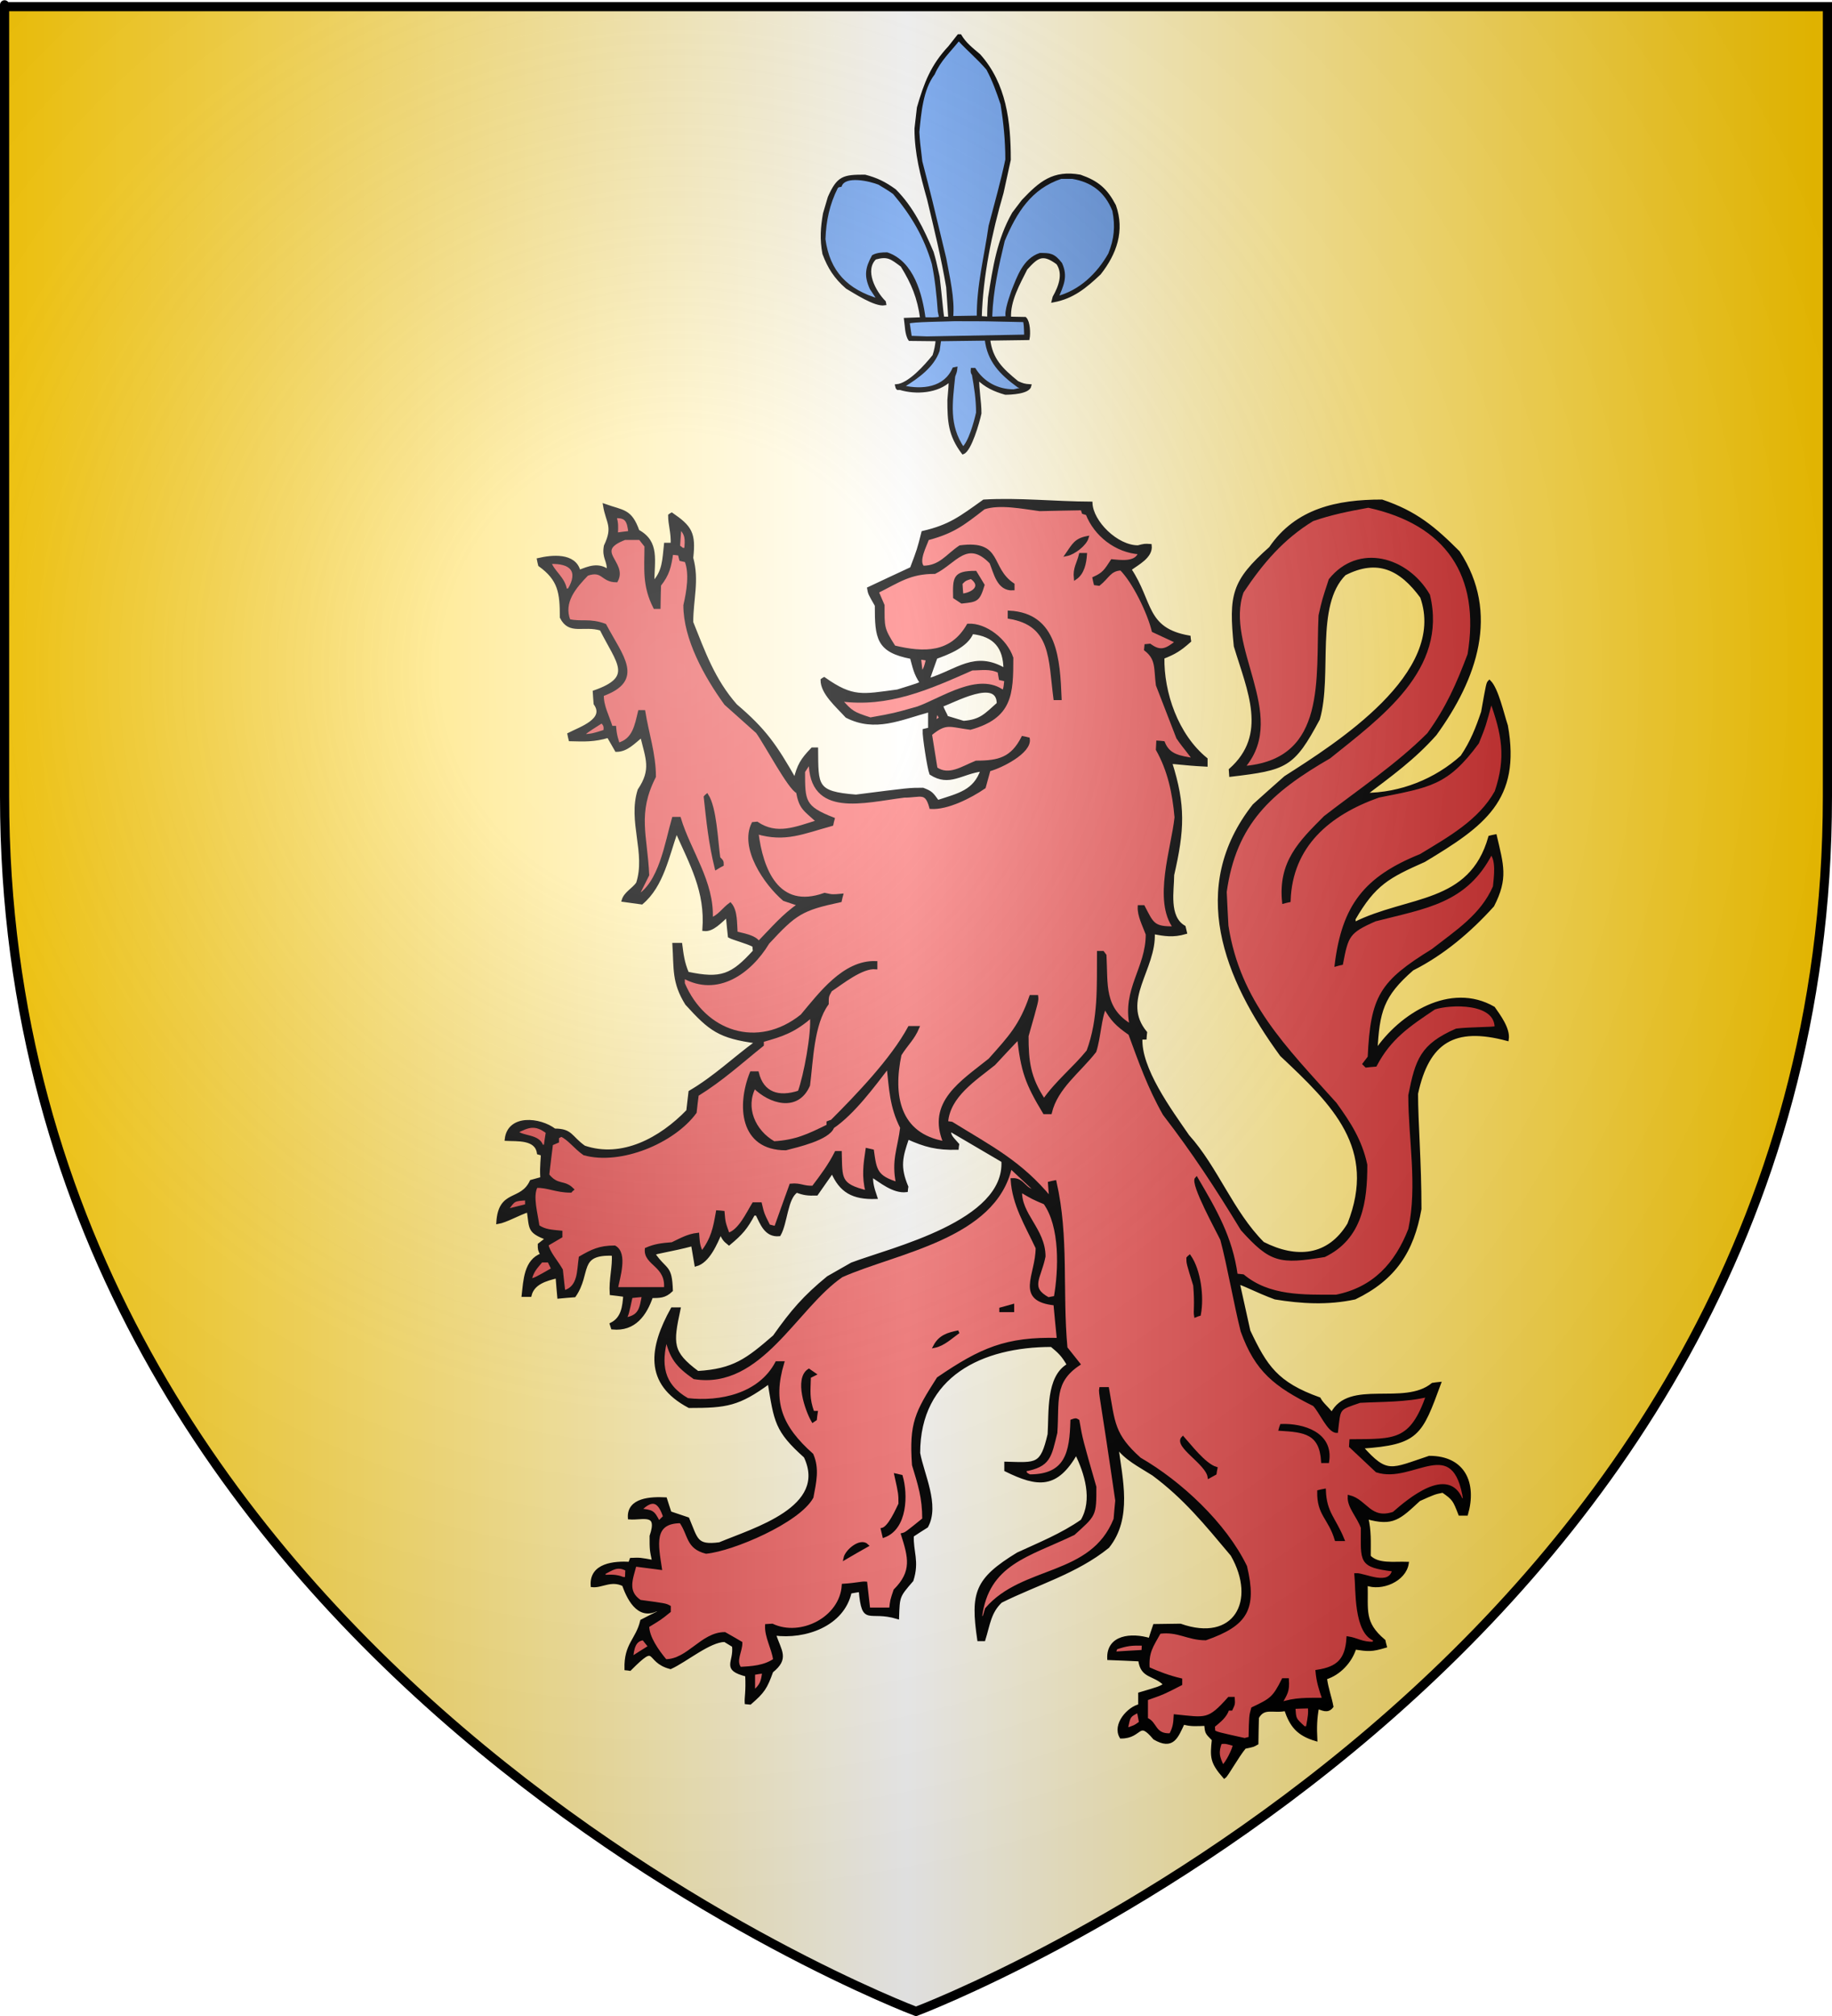 <?xml version="1.0" encoding="UTF-8" standalone="no"?><svg xmlns="http://www.w3.org/2000/svg" xmlns:cc="http://web.resource.org/cc/" xmlns:dc="http://purl.org/dc/elements/1.1/" xmlns:inkscape="http://www.inkscape.org/namespaces/inkscape" xmlns:rdf="http://www.w3.org/1999/02/22-rdf-syntax-ns#" xmlns:sodipodi="http://sodipodi.sourceforge.net/DTD/sodipodi-0.dtd" xmlns:svg="http://www.w3.org/2000/svg" xmlns:xlink="http://www.w3.org/1999/xlink" height="660" id="svg2" inkscape:export-filename="/Users/olivier/Desktop/Blason Rouge/Blason_Vide_3D.png" inkscape:export-xdpi="144" inkscape:export-ydpi="144" inkscape:version="0.44" sodipodi:docbase="D:\Mes documents\Renaud-Notre Lapin" sodipodi:docname="Blason_Vide_3D.svg" sodipodi:version="0.32" version="1.0" width="600">
	<rect width="100%" height="100%" fill="#808080" stroke="none"/>
	<sodipodi:namedview bordercolor="#666666" borderopacity="1.0" gridtolerance="10.0" guidetolerance="10.0" height="660px" id="base" inkscape:current-layer="layer3" inkscape:cx="396.46229" inkscape:cy="478.04383" inkscape:pageopacity="0.0" inkscape:pageshadow="2" inkscape:window-height="712" inkscape:window-width="1024" inkscape:window-x="-4" inkscape:window-y="-4" inkscape:zoom="0.44547727" objecttolerance="10.0" pagecolor="#ffffff" showgrid="false"/>
	<desc id="desc4">Flag of Canton of Valais (Wallis)</desc>
	<defs id="defs6">
		<linearGradient id="linearGradient2893">
			<stop id="stop2895" offset="0" style="stop-color:white;stop-opacity:0.314;"/>
			<stop id="stop2897" offset="0.19" style="stop-color:white;stop-opacity:0.251;"/>
			<stop id="stop2901" offset="0.6" style="stop-color:#6b6b6b;stop-opacity:0.125;"/>
			<stop id="stop2899" offset="1" style="stop-color:black;stop-opacity:0.125;"/>
		</linearGradient>
		<linearGradient id="linearGradient2885">
			<stop id="stop2887" offset="0" style="stop-color:white;stop-opacity:1;"/>
			<stop id="stop2891" offset="0.229" style="stop-color:white;stop-opacity:1;"/>
			<stop id="stop2889" offset="1" style="stop-color:black;stop-opacity:1;"/>
		</linearGradient>
		<linearGradient id="linearGradient2955">
			<stop id="stop2867" offset="0" style="stop-color:#fd0000;stop-opacity:1;"/>
			<stop id="stop2873" offset="0.5" style="stop-color:#e77275;stop-opacity:0.659;"/>
			<stop id="stop2959" offset="1" style="stop-color:black;stop-opacity:0.323;"/>
		</linearGradient>
		<radialGradient cx="225.524" cy="218.901" fx="225.524" fy="218.901" gradientTransform="matrix(-4.167939e-4,2.183,-1.884,-3.599562e-4,615.597,-289.121)" gradientUnits="userSpaceOnUse" id="radialGradient2961" inkscape:collect="always" r="300" xlink:href="#linearGradient2955"/>
		<polygon id="star" points="0,-1 0.588,0.809 -0.951,-0.309 0.951,-0.309 -0.588,0.809 0,-1 " transform="scale(53,53)"/>
		<clipPath id="clip">
			<path d="M 0,-200 L 0,600 L 300,600 L 300,-200 L 0,-200 z " id="path10"/>
		</clipPath>
		<radialGradient cx="225.524" cy="218.901" fx="225.524" fy="218.901" gradientTransform="matrix(-4.167939e-4,2.183,-1.884,-3.599562e-4,615.597,-289.121)" gradientUnits="userSpaceOnUse" id="radialGradient1911" inkscape:collect="always" r="300" xlink:href="#linearGradient2955"/>
		<radialGradient cx="225.524" cy="218.901" fx="225.524" fy="218.901" gradientTransform="matrix(0,1.749,-1.593,-1.049767e-7,551.788,-191.29)" gradientUnits="userSpaceOnUse" id="radialGradient2865" inkscape:collect="always" r="300" xlink:href="#linearGradient2955"/>
		<radialGradient cx="225.524" cy="218.901" fx="225.524" fy="218.901" gradientTransform="matrix(0,1.386,-1.323,-5.741131e-8,-158.082,-109.541)" gradientUnits="userSpaceOnUse" id="radialGradient2871" inkscape:collect="always" r="300" xlink:href="#linearGradient2955"/>
		<radialGradient cx="221.445" cy="226.331" fx="221.445" fy="226.331" gradientTransform="matrix(1.353,0,0,1.349,-77.629,-85.747)" gradientUnits="userSpaceOnUse" id="radialGradient3163" inkscape:collect="always" r="300" xlink:href="#linearGradient2893"/>
	<linearGradient gradientUnits="userSpaceOnUse" id="linearGradientgueules" spreadMethod="reflect" x1="297" x2="0" y1="100" y2="100"><stop id="stop12481" offset="0.000" style="stop-color:#ff8080;stop-opacity:1.000;"/><stop id="stop12482" offset="1.000" style="stop-color:#aa0000;stop-opacity:1.000;"/></linearGradient><linearGradient gradientUnits="userSpaceOnUse" id="linearGradientazur" spreadMethod="reflect" x1="297" x2="0" y1="100" y2="100"><stop id="stop12483" offset="0.000" style="stop-color:#80b3ff;stop-opacity:1.000;"/><stop id="stop12484" offset="1.000" style="stop-color:#002255;stop-opacity:1.000;"/></linearGradient><linearGradient gradientUnits="userSpaceOnUse" id="linearGradientsinople" spreadMethod="reflect" x1="297" x2="0" y1="100" y2="100"><stop id="stop12485" offset="0.000" style="stop-color:#80ffb3;stop-opacity:1.000;"/><stop id="stop12486" offset="1.000" style="stop-color:#003200;stop-opacity:1.000;"/></linearGradient><linearGradient gradientUnits="userSpaceOnUse" id="linearGradientsable" spreadMethod="reflect" x1="297" x2="0" y1="100" y2="100"><stop id="stop12487" offset="0.000" style="stop-color:#b3b3b3;stop-opacity:1.000;"/><stop id="stop12488" offset="1.000" style="stop-color:#333333;stop-opacity:1.000;"/></linearGradient><linearGradient gradientUnits="userSpaceOnUse" id="linearGradientor" spreadMethod="reflect" x1="297" x2="0" y1="100" y2="100"><stop id="stop12489" offset="0.000" style="stop-color:#ffffff;stop-opacity:1.000;"/><stop id="stop12490" offset="1.000" style="stop-color:#ffcc00;stop-opacity:1.000;"/></linearGradient><linearGradient gradientUnits="userSpaceOnUse" id="linearGradientargent" spreadMethod="reflect" x1="297" x2="0" y1="100" y2="100"><stop id="stop12491" offset="0.000" style="stop-color:#ffffff;stop-opacity:1.000;"/><stop id="stop12492" offset="1.000" style="stop-color:#aca793;stop-opacity:1.000;"/></linearGradient><linearGradient gradientUnits="userSpaceOnUse" id="linearGradientpourpre" spreadMethod="reflect" x1="297" x2="0" y1="100" y2="100"><stop id="stop12493" offset="0.000" style="stop-color:#ffffff;stop-opacity:1.000;"/><stop id="stop12494" offset="1.000" style="stop-color:#d576ad;stop-opacity:1.000;"/></linearGradient><linearGradient gradientUnits="userSpaceOnUse" id="linearGradientcarnation" spreadMethod="reflect" x1="297" x2="0" y1="100" y2="100"><stop id="stop12495" offset="0.000" style="stop-color:#ffffff;stop-opacity:1.000;"/><stop id="stop12496" offset="1.000" style="stop-color:#ffc282;stop-opacity:1.000;"/></linearGradient></defs>
	<g id="layer3" inkscape:groupmode="layer" inkscape:label="Fond écu" style="display:inline">
		<svg:path d="M 300.000,658.500 C 300.000,658.500 598.500,546.180 598.500,260.728 C 598.500,-24.723 598.500,2.176 598.500,2.176 L 1.500,2.176 L 1.500,260.728 C 1.500,546.180 300.000,658.500 300.000,658.500 z" id="path2855" style="fill:url(#linearGradientor);stroke:black;stroke-width:1px"/></g>
	<g id="layer4" inkscape:groupmode="layer" inkscape:label="Meubles" sodipodi:insensitive="true"><svg:g id="g3"><svg:path d="M 400.987,581.735 C 396.713,576.858 396.794,575.180 397.392,569.506 C 394.996,567.108 395.196,567.308 394.876,564.510 C 391.921,564.629 389.925,564.790 387.528,564.071 C 385.371,568.626 384.093,572.543 378.103,569.066 C 372.592,562.512 373.990,568.666 367.160,568.666 C 364.724,564.629 369.637,559.154 373.271,558.396 C 373.271,557.077 373.271,555.799 373.271,554.519 C 379.900,552.561 379.900,552.561 381.578,551.482 C 377.903,547.806 373.990,549.244 373.271,543.410 C 369.876,543.250 366.482,543.091 363.127,542.970 C 362.848,535.697 370.515,534.937 376.586,536.776 C 377.065,535.217 377.584,533.699 378.103,532.180 C 380.899,532.140 383.734,532.100 386.570,532.060 C 404.301,538.335 412.289,524.267 403.503,509.001 C 394.836,498.691 388.087,490.339 377.703,482.627 C 373.071,479.669 368.678,477.591 365.762,473.475 C 367.160,484.305 370.395,496.932 362.848,506.364 C 352.464,514.757 339.564,518.393 327.783,524.267 C 324.069,527.783 323.790,531.781 322.231,536.776 C 321.673,536.776 321.113,536.776 320.555,536.776 C 318.318,521.470 319.636,517.114 333.335,508.721 C 340.443,505.445 347.871,502.448 354.380,497.892 C 358.454,491.018 355.659,482.147 352.464,475.712 C 345.994,486.943 340.044,486.502 329.420,481.268 C 329.420,480.508 329.420,479.749 329.420,479.030 C 339.604,479.309 341.162,479.948 343.598,469.598 C 344.077,462.444 342.999,450.776 349.948,446.860 C 348.071,443.582 346.952,442.583 344.396,440.466 C 321.553,440.466 300.866,450.216 300.866,475.712 C 302.144,482.706 307.295,492.777 303.502,499.691 C 301.904,500.689 300.347,501.689 298.789,502.728 C 298.550,507.963 300.666,511.120 298.670,517.354 C 294.117,522.589 294.196,522.589 293.956,529.542 C 284.412,526.665 282.774,532.299 281.736,520.671 C 280.618,520.830 279.500,521.030 278.421,521.230 C 276.065,531.980 263.645,536.296 253.581,534.937 C 255.498,540.732 258.054,542.890 252.743,547.166 C 250.785,552.601 249.986,553.800 245.673,557.556 C 245.234,557.516 244.794,557.477 244.396,557.437 C 244.275,555.638 244.835,553.960 244.555,548.405 C 236.528,546.327 240.921,544.449 240.242,538.814 C 239.283,538.214 238.325,537.616 237.366,537.055 C 232.374,537.055 224.508,543.730 219.595,545.928 C 211.248,543.809 215.761,537.015 206.296,546.487 C 205.857,546.407 205.418,546.367 205.018,546.327 C 204.818,538.214 208.692,536.936 210.170,530.661 C 212.007,529.702 213.844,528.783 215.721,527.864 C 215.601,527.505 215.521,527.144 215.442,526.786 C 208.812,530.462 205.497,522.429 204.220,518.832 C 200.106,516.794 196.990,519.473 193.956,519.112 C 193.476,512.159 201.184,511.519 206.296,511.799 C 206.417,511.360 206.536,510.920 206.695,510.520 C 209.610,510.400 209.610,510.400 214.084,511.240 C 213.245,507.364 213.245,507.364 213.245,502.887 C 216.041,494.695 210.489,497.293 206.136,496.932 C 205.737,490.739 213.245,490.459 217.957,490.699 C 218.437,492.217 218.916,493.736 219.435,495.254 C 221.352,495.895 223.309,496.534 225.266,497.213 C 228.141,504.006 227.861,506.444 235.689,505.405 C 246.911,500.689 271.712,493.696 263.726,476.831 C 254.140,468.280 254.020,465.322 251.904,452.534 C 241.840,459.887 237.966,460.447 225.705,460.447 C 211.208,452.773 213.165,441.145 220.154,428.516 C 220.873,428.516 221.632,428.516 222.390,428.516 C 219.955,439.906 219.635,442.743 228.501,449.337 C 240.362,448.618 244.716,445.220 253.581,437.548 C 259.452,429.235 263.486,424.560 271.193,418.246 C 273.788,416.767 276.385,415.288 278.980,413.810 C 292.120,408.815 329.620,400.222 328.462,380.082 C 322.631,376.644 316.800,373.208 310.970,369.811 C 310.810,372.049 311.969,372.689 313.646,374.687 C 313.565,375.086 313.526,375.485 313.486,375.925 C 306.776,376.086 302.982,375.046 297.271,372.489 C 295.115,378.722 294.236,382.039 296.992,388.554 C 296.912,388.953 296.872,389.353 296.832,389.792 C 292.639,390.312 288.326,386.635 285.450,384.798 C 285.331,387.434 285.850,389.034 286.848,392.030 C 279.381,392.270 275.307,389.993 272.590,383.558 C 270.873,385.996 269.156,388.433 267.439,390.912 C 264.483,390.991 263.285,390.831 260.929,389.953 C 257.455,392.111 257.455,400.343 255.218,404.219 C 250.745,404.658 249.388,400.383 247.910,397.465 C 247.511,397.465 247.151,397.465 246.792,397.465 C 244.315,402.061 242.878,403.739 238.765,407.176 C 237.207,405.897 237.207,405.897 235.968,403.540 C 234.451,407.056 231.975,413.010 227.941,414.089 C 227.543,411.851 227.183,409.654 226.824,407.457 C 219.595,409.374 214.603,409.933 214.084,410.494 C 218.116,416.328 219.595,414.169 219.875,422.442 C 217.637,424.601 215.960,424.401 213.364,424.479 C 211.368,430.275 207.814,435.470 200.585,434.751 C 200.426,434.312 200.305,433.911 200.186,433.511 C 203.980,431.633 204.339,427.717 204.619,424.081 C 203.140,423.881 201.664,423.681 200.186,423.520 C 199.866,418.965 201.144,414.769 200.865,410.613 C 188.764,410.133 193.317,416.687 188.125,424.201 C 186.408,424.320 184.690,424.479 183.013,424.640 C 182.813,422.402 182.614,420.165 182.454,417.967 C 178.780,418.885 174.586,420.004 173.589,424.081 C 172.829,424.081 172.070,424.081 171.351,424.081 C 171.911,419.205 172.070,412.731 177.461,410.773 C 176.623,409.095 176.623,409.095 176.623,407.457 C 177.461,406.776 178.300,406.137 179.138,405.498 C 173.069,403.100 173.907,402.340 173.029,396.346 C 169.834,397.345 165.721,399.783 163.045,400.222 C 163.683,389.633 170.753,393.749 173.987,386.755 C 175.145,386.436 176.304,386.116 177.461,385.796 C 177.183,381.360 177.741,379.123 177.582,377.844 C 177.143,377.724 176.743,377.603 176.343,377.484 C 175.665,372.489 169.195,373.208 165.800,373.009 C 166.639,365.216 176.822,366.294 181.616,369.970 C 187.206,369.970 186.727,372.248 191.319,375.525 C 203.740,379.762 216.360,372.928 225.266,363.696 C 225.505,361.618 225.745,359.541 225.984,357.502 C 234.412,352.507 240.242,346.712 247.910,341.118 C 235.609,339.479 232.613,337.122 224.867,328.609 C 220.473,321.536 221.232,317.179 220.713,309.187 C 221.432,309.187 222.191,309.187 222.949,309.187 C 223.389,312.544 223.668,315.142 225.146,318.618 C 236.248,320.976 239.763,319.458 247.072,311.426 C 246.991,310.785 246.951,310.186 246.911,309.587 C 244.555,308.349 240.122,307.268 238.885,306.550 C 238.644,304.272 238.405,301.994 238.206,299.756 C 235.929,301.594 233.453,304.671 230.537,304.312 C 231.496,291.763 226.385,282.931 221.552,272.022 C 218.676,280.094 216.919,289.926 210.170,295.600 C 208.132,295.320 206.097,295.040 204.099,294.761 C 204.818,292.363 207.375,291.243 208.812,289.206 C 212.088,279.295 206.056,268.944 209.331,258.674 C 213.884,251.921 211.927,248.324 210.170,240.931 C 207.454,243.049 205.258,245.646 201.863,245.646 C 200.984,244.087 200.106,242.569 199.228,241.050 C 194.555,242.449 191.400,242.289 186.727,242.169 C 186.567,241.570 186.448,240.970 186.327,240.371 C 190.122,238.413 198.668,235.655 194.914,230.380 C 194.794,229.062 194.715,227.783 194.634,226.504 C 208.094,221.828 202.422,217.073 196.871,205.963 C 191.040,204.205 186.567,207.521 183.852,202.087 C 183.852,194.014 183.293,189.699 176.743,184.983 C 176.583,184.383 176.464,183.784 176.343,183.184 C 180.617,182.186 188.205,181.306 189.642,187.101 C 192.838,185.862 195.873,184.504 199.228,186.940 C 199.427,183.304 197.550,182.744 198.269,178.748 C 201.384,172.235 198.908,171.155 197.989,165.442 C 204.099,167.638 206.455,166.919 208.932,173.873 C 215.641,177.509 213.804,183.504 213.804,190.977 C 217.518,187.261 217.398,183.184 217.957,178.189 C 218.676,178.189 219.396,178.189 220.154,178.189 C 220.313,174.313 219.315,171.795 219.315,168.757 C 219.515,168.598 219.755,168.438 219.994,168.318 C 226.145,172.554 227.462,174.552 226.544,182.665 C 228.581,190.018 226.544,196.093 226.544,203.725 C 230.458,213.476 233.652,222.628 240.960,230.940 C 250.465,239.012 253.940,244.087 260.371,255.356 C 261.529,250.562 262.646,248.723 266.042,245.206 C 266.480,245.206 266.959,245.206 267.439,245.206 C 267.558,257.276 266.959,259.593 280.339,260.632 C 297.831,258.394 297.831,258.394 302.263,258.394 C 304.939,259.433 305.139,259.713 307.096,262.430 C 314.005,260.153 319.277,259.154 321.673,252.040 C 314.764,252.919 310.970,257.155 304.860,253.239 C 304.180,251.481 302.543,240.931 302.663,239.092 C 303.261,238.933 303.862,238.813 304.460,238.693 C 304.460,236.655 304.460,234.616 304.460,232.619 C 294.755,235.256 286.648,239.292 277.303,234.537 C 274.108,231.020 269.236,226.903 269.236,222.628 C 269.436,222.468 269.676,222.308 269.915,222.188 C 279.300,228.822 282.455,227.742 293.956,226.225 C 301.145,223.986 301.145,223.986 301.705,223.427 C 299.707,220.510 299.389,218.351 298.509,215.234 C 287.447,213.116 287.008,208.960 287.008,198.170 C 284.771,194.294 284.771,194.294 284.492,192.655 C 289.165,190.458 293.837,188.259 298.509,186.102 C 300.866,179.867 300.866,179.867 302.263,174.313 C 311.089,172.274 314.604,169.477 322.231,164.042 C 333.614,163.362 345.355,164.681 357.296,164.722 C 357.536,170.876 365.683,179.028 372.711,179.028 C 374.908,178.468 374.908,178.468 376.705,178.588 C 377.145,182.264 372.512,184.504 370.035,186.381 C 377.224,197.052 374.788,206.004 389.446,208.561 C 389.486,208.960 389.524,209.400 389.605,209.839 C 386.450,212.637 384.693,213.756 380.858,215.234 C 380.659,226.784 385.371,240.691 394.996,248.523 C 394.996,249.164 394.996,249.803 394.996,250.482 C 387.129,250.082 384.892,249.523 383.374,249.643 C 387.847,263.669 387.448,271.702 384.053,286.449 C 384.053,291.524 382.216,300.236 387.808,303.472 C 387.927,304.072 388.087,304.671 388.247,305.311 C 384.174,306.510 381.418,305.990 377.703,305.311 C 378.342,317.260 366.482,327.490 375.188,338.041 C 375.108,338.639 375.068,339.239 375.027,339.839 C 374.548,339.839 374.109,339.839 373.670,339.839 C 373.111,349.789 383.255,363.537 389.045,371.928 C 398.471,382.400 403.463,396.865 413.607,407.016 C 424.589,412.612 435.172,411.692 441.762,400.782 C 451.626,375.805 436.770,361.459 419.677,345.394 C 401.266,320.216 389.446,290.685 410.691,263.669 C 414.086,260.592 417.521,257.555 420.955,254.518 C 437.688,243.808 474.590,220.669 465.604,195.413 C 458.814,186.142 451.187,182.345 440.365,187.900 C 430.061,198.211 435.931,220.949 431.778,235.376 C 423.471,250.881 421.235,251.640 403.063,253.799 C 403.023,253.199 402.984,252.600 402.944,252.040 C 415.883,240.571 408.974,226.065 404.581,211.518 C 402.903,194.773 403.782,190.377 416.083,179.427 C 424.630,166.879 438.007,164.042 452.585,164.042 C 463.647,167.759 469.677,172.834 477.665,180.826 C 490.725,200.768 483.296,222.108 470.037,240.371 C 462.968,248.324 455.380,253.758 447.034,260.072 C 458.694,260.072 470.277,255.437 478.783,247.725 C 482.058,242.889 483.815,238.334 485.572,233.138 C 487.250,223.707 487.250,223.707 487.808,223.147 C 490.285,225.624 492.042,233.657 493.360,237.614 C 497.673,261.711 485.852,270.063 466.443,281.733 C 454.661,286.968 450.069,289.365 443.440,300.875 C 443.479,301.354 443.519,301.874 443.559,302.393 C 461.252,293.561 481.618,296.519 487.928,274.060 C 488.528,273.900 489.126,273.780 489.726,273.660 C 491.962,283.292 493.479,287.488 488.887,296.438 C 481.339,304.792 472.593,312.224 462.569,317.260 C 452.585,325.932 451.307,331.167 450.628,344.155 C 458.655,332.246 475.109,321.895 489.166,330.008 C 490.803,332.366 494.199,336.802 493.639,340.278 C 476.228,335.602 467.601,340.958 463.927,358.021 C 463.927,367.493 465.045,380.241 465.045,395.787 C 462.609,409.613 456.658,418.685 443.718,424.920 C 434.893,426.838 426.186,426.319 417.640,424.920 C 411.530,422.681 406.538,419.925 405.539,420.044 C 406.697,425.279 407.855,430.515 409.013,435.750 C 414.525,447.379 418.079,452.934 432.057,457.929 C 433.015,459.727 434.374,460.566 436.211,462.924 C 441.762,451.815 459.893,460.886 469.198,453.214 C 469.917,453.093 470.676,453.013 471.435,452.934 C 465.325,469.518 464.367,472.516 445.915,473.755 C 454.262,483.146 455.581,481.268 468.120,477.111 C 479.422,477.111 483.176,485.544 480.301,495.694 C 479.542,495.694 478.823,495.694 478.105,495.694 C 476.306,491.098 476.228,490.739 472.553,488.180 C 469.758,488.741 469.758,488.741 464.766,490.979 C 458.216,497.013 456.219,499.251 447.593,496.813 C 448.671,501.009 448.432,504.965 448.432,509.561 C 451.307,512.558 456.539,511.639 460.891,511.799 C 460.053,517.354 452.385,520.510 447.434,518.553 C 447.673,527.304 446.195,531.221 453.264,537.176 C 453.384,537.775 453.543,538.375 453.703,538.974 C 449.150,540.333 448.152,540.173 443.718,539.534 C 442.361,543.969 438.607,548.005 434.094,549.364 C 434.533,552.840 435.651,555.638 436.211,558.676 C 434.773,560.593 433.015,559.395 431.498,558.955 C 430.820,562.592 430.740,565.510 430.939,569.506 C 425.069,567.747 422.872,564.950 421.075,559.634 C 417.161,560.593 413.886,558.396 411.810,562.312 C 411.730,565.109 411.689,567.906 411.650,570.744 C 410.412,571.463 410.412,571.463 407.656,572.024 C 405.140,575.060 401.826,581.174 400.987,581.735 z" id="path4" style="fill:#000000;stroke:black;stroke-width:1"/><svg:path d="M 400.428,578.377 C 398.870,575.101 398.511,573.742 399.709,570.465 C 401.546,570.345 401.546,570.345 404.301,571.184 C 404.062,572.742 401.865,577.338 400.428,578.377 z" id="path5" style="fill:url(#linearGradientgueules);stroke:black;stroke-width:1"/><svg:path d="M 407.656,569.506 C 398.790,567.547 398.790,567.547 397.512,566.868 C 397.473,566.268 397.432,565.669 397.392,565.070 C 399.349,563.431 401.386,561.913 402.105,559.515 C 402.465,559.515 402.824,559.515 403.223,559.515 C 404.021,557.836 404.021,557.836 403.902,556.038 C 403.423,556.038 402.944,556.038 402.504,556.038 C 395.795,563.591 394.917,562.752 384.892,561.752 C 384.772,564.190 384.613,565.629 383.374,567.947 C 377.824,568.226 378.622,563.951 375.468,562.832 C 375.468,560.593 375.468,558.396 375.468,556.198 C 381.018,554.240 381.018,554.240 386.689,551.323 C 386.689,550.843 386.689,550.364 386.689,549.924 C 382.656,548.965 379.461,547.726 376.026,546.207 C 375.668,540.812 377.184,538.974 379.741,534.378 C 386.010,533.579 388.886,536.497 394.876,536.497 C 408.175,531.820 411.210,526.786 407.936,512.879 C 401.147,498.891 386.570,485.304 373.271,477.631 C 364.445,469.757 364.724,465.762 362.727,454.613 C 361.969,454.613 361.210,454.613 360.492,454.613 C 360.212,456.011 360.770,456.850 365.762,491.258 C 365.563,493.297 365.363,495.334 365.204,497.372 C 357.536,516.635 335.052,512.798 323.070,526.786 C 322.791,527.705 322.511,528.623 322.231,529.542 C 321.833,529.542 321.474,529.542 321.113,529.542 C 323.351,511.720 336.690,509.282 351.625,502.087 C 358.534,495.814 358.574,496.213 358.574,486.822 C 354.101,471.277 354.101,471.277 353.023,465.163 C 352.304,464.723 352.304,464.723 351.066,465.163 C 350.786,475.313 349.469,483.186 337.208,483.186 C 335.730,482.467 335.930,482.346 335.531,481.268 C 343.678,479.749 343.838,476.911 345.794,469.039 C 346.513,458.728 344.596,452.374 353.303,446.580 C 351.905,444.821 350.507,443.063 349.109,441.304 C 347.392,422.642 349.669,405.098 345.515,386.916 C 344.916,387.035 344.317,387.155 343.717,387.315 C 343.838,389.034 343.957,390.751 344.117,392.470 C 334.253,380.521 324.708,375.766 311.689,367.733 C 311.129,367.653 310.570,367.573 310.012,367.493 C 310.610,358.781 319.357,353.306 325.547,348.310 C 328.222,345.434 330.898,342.556 333.614,339.719 C 334.852,350.589 336.170,354.545 342.040,364.257 C 342.679,364.257 343.319,364.257 343.998,364.257 C 345.955,356.024 353.382,350.829 358.574,344.155 C 360.051,339.559 360.252,333.005 361.889,329.728 C 364.125,333.764 365.762,335.483 370.035,338.440 C 373.390,347.591 376.346,355.944 381.298,364.696 C 390.923,377.204 398.471,388.713 406.818,402.461 C 416.283,412.970 419.158,413.410 433.734,411.052 C 445.756,405.218 447.312,393.269 447.312,381.360 C 445.597,373.368 441.841,367.613 437.328,361.379 C 420.755,342.916 405.699,328.170 401.826,303.073 C 401.626,299.356 401.426,295.679 401.266,292.003 C 404.381,269.504 416.002,259.034 435.372,247.844 C 451.946,234.497 473.711,218.991 467.840,194.854 C 460.692,182.665 444.956,178.309 435.651,189.858 C 433.456,196.532 433.456,196.532 432.336,201.527 C 431.339,221.868 435.172,248.484 408.215,251.201 C 408.016,251.001 407.816,250.802 407.656,250.642 C 421.355,233.857 400.428,211.678 406.818,193.735 C 413.327,183.984 420.036,176.150 429.821,170.156 C 435.891,168.039 441.563,166.919 448.152,165.720 C 473.871,171.315 485.452,188.259 481.139,214.276 C 477.426,224.107 474.071,231.739 467.840,240.371 C 457.737,250.482 445.236,258.834 433.974,267.546 C 425.747,275.778 419.078,282.292 420.396,295.320 C 420.995,295.160 421.594,295.000 422.193,294.881 C 422.792,276.817 435.212,266.387 451.467,260.632 C 468.360,257.235 473.831,256.756 483.895,243.128 C 486.131,237.614 486.131,237.614 488.368,229.262 C 492.321,240.251 493.840,247.924 490.005,259.234 C 484.575,268.944 474.510,274.459 465.325,280.055 C 447.073,287.408 440.004,296.639 437.609,315.861 C 438.168,315.702 438.767,315.541 439.366,315.422 C 441.122,306.270 441.522,305.031 450.349,301.154 C 466.922,296.878 480.100,295.360 488.368,279.215 C 490.564,281.613 489.766,286.968 489.446,290.325 C 485.332,299.756 477.146,304.951 469.198,311.145 C 452.305,321.576 449.350,326.252 448.432,346.113 C 447.872,346.833 447.312,347.552 446.755,348.310 C 446.954,348.510 447.193,348.750 447.434,348.990 C 448.432,348.870 449.430,348.790 450.468,348.711 C 455.140,339.798 461.330,335.643 469.758,330.008 C 474.869,328.329 490.005,327.690 490.005,336.402 C 489.286,336.802 481.419,336.682 476.986,337.241 C 465.604,342.237 464.047,346.952 461.731,358.582 C 461.731,372.848 464.766,388.074 461.731,402.461 C 457.297,413.890 449.949,421.882 437.609,424.360 C 426.706,424.360 415.644,424.760 407.097,417.686 C 406.338,417.607 405.580,417.526 404.860,417.447 C 403.183,405.138 397.992,396.267 391.842,385.796 C 390.204,387.434 399.110,403.460 400.149,405.778 C 402.384,414.089 404.581,426.877 406.818,435.750 C 411.490,448.777 417.720,453.573 430.380,459.887 C 432.497,462.005 435.172,468.599 437.729,468.599 C 438.647,460.686 438.048,461.286 445.357,458.768 C 452.426,458.369 460.412,458.608 467.561,456.850 C 462.170,472.155 456.978,471.557 442.441,471.676 C 442.401,472.276 442.361,472.875 442.320,473.475 C 445.156,476.152 448.032,478.830 450.907,481.547 C 462.729,485.464 476.387,468.479 479.742,491.258 C 479.302,491.098 478.903,490.938 478.503,490.818 C 474.111,480.388 461.411,491.058 456.458,495.415 C 448.631,498.012 447.393,491.338 441.882,489.979 C 441.682,493.336 444.837,496.334 446.195,500.130 C 446.195,511.319 445.196,512.598 456.458,513.997 C 455.140,519.992 446.833,515.355 444.079,515.515 C 444.558,520.311 443.799,534.539 450.349,536.776 C 450.188,537.176 450.029,537.575 449.909,537.974 C 446.035,538.095 444.558,536.696 441.482,536.217 C 441.043,543.410 438.208,546.128 431.339,547.166 C 431.618,550.364 432.377,552.881 433.575,556.318 C 428.224,556.358 424.030,556.117 419.278,557.836 C 421.235,554.360 421.873,553.680 421.634,549.924 C 421.154,549.924 420.675,549.924 420.236,549.924 C 417.241,555.918 416.323,556.478 410.252,559.355 C 409.573,561.752 409.573,561.752 409.414,569.066 C 408.814,569.186 408.215,569.345 407.656,569.506 z" id="path6" style="fill:url(#linearGradientgueules);stroke:black;stroke-width:1"/><svg:path d="M 368.838,566.189 C 369.757,562.193 369.397,561.752 372.832,560.194 C 373.071,561.433 373.311,562.672 373.550,563.951 C 371.594,565.349 371.594,565.349 368.838,566.189 z" id="path7" style="fill:url(#linearGradientgueules);stroke:black;stroke-width:1"/><svg:path d="M 427.066,565.629 C 423.791,562.632 424.070,562.872 423.750,558.955 C 425.428,558.876 427.145,558.835 428.862,558.796 C 428.981,561.194 428.981,561.194 428.184,565.629 C 427.784,565.629 427.425,565.629 427.066,565.629 z" id="path8" style="fill:url(#linearGradientgueules);stroke:black;stroke-width:1"/><svg:path d="M 246.792,553.960 C 246.792,551.922 246.792,549.884 246.792,547.845 C 247.870,547.645 248.989,547.486 250.106,547.327 C 249.786,550.563 249.307,551.881 246.792,553.960 z" id="path9" style="fill:url(#linearGradientgueules);stroke:black;stroke-width:1"/><svg:path d="M 242.358,546.207 C 240.403,543.690 242.638,540.732 242.638,537.855 C 240.882,536.815 239.124,535.817 237.366,534.818 C 229.859,534.818 225.426,543.690 217.957,543.690 C 215.282,540.493 212.127,536.017 212.127,532.340 C 216.280,529.823 216.280,529.823 219.196,527.465 C 219.196,526.985 219.196,526.505 219.196,526.066 C 217.957,525.387 217.957,525.387 209.610,524.267 C 204.818,521.071 206.855,516.754 207.973,512.359 C 210.729,512.718 213.484,513.078 216.280,513.437 C 215.162,505.964 213.364,498.172 222.949,498.172 C 225.984,502.567 225.066,506.564 231.257,508.163 C 239.963,507.323 261.529,498.132 265.921,490.139 C 266.880,485.065 267.878,480.829 265.921,476.272 C 255.658,467.160 252.463,459.049 256.337,446.140 C 255.658,446.140 255.019,446.140 254.380,446.140 C 248.828,456.690 235.849,459.448 225.146,458.209 C 216.719,453.374 215.960,446.620 218.237,437.947 C 219.794,444.462 221.671,447.019 227.382,451.015 C 249.108,454.492 260.530,428.036 275.626,417.686 C 293.477,409.734 325.786,405.218 330.938,382.039 C 333.733,384.677 336.569,387.315 339.404,389.953 C 335.411,389.953 335.331,385.957 331.497,386.196 C 332.016,394.388 336.049,400.782 339.684,408.535 C 339.684,417.567 332.695,425.519 345.515,426.877 C 345.874,430.755 346.234,434.630 346.633,438.508 C 329.460,438.067 321.234,441.784 307.255,451.296 C 300.147,462.444 298.229,465.922 299.188,479.589 C 301.145,486.062 302.543,490.259 302.543,497.372 C 296.713,502.087 296.713,502.087 295.594,502.368 C 297.951,509.802 299.228,514.557 293.118,520.671 C 292.000,523.988 292.000,523.988 291.721,526.786 C 289.284,526.786 286.888,526.786 284.492,526.786 C 284.173,523.948 283.853,521.111 283.533,518.273 C 282.295,518.153 280.618,518.712 276.185,518.993 C 275.547,529.782 262.287,536.497 252.902,532.060 C 252.263,532.100 251.664,532.140 251.066,532.180 C 250.905,535.896 253.062,539.214 253.741,543.410 C 250.266,545.808 246.193,545.967 242.358,546.207 z" id="path10" style="fill:url(#linearGradientgueules);stroke:black;stroke-width:1"/><svg:path d="M 206.855,542.850 C 207.135,540.014 207.575,536.776 210.729,536.497 C 211.409,537.335 212.088,538.214 212.806,539.094 C 210.808,540.333 208.812,541.571 206.855,542.850 z" id="path11" style="fill:url(#linearGradientgueules);stroke:black;stroke-width:1"/><svg:path d="M 364.924,541.212 C 365.084,540.653 365.283,540.092 365.484,539.534 C 369.077,538.335 370.395,538.174 374.469,538.255 C 374.429,539.054 374.389,539.853 374.349,540.653 C 371.194,540.812 368.039,541.011 364.924,541.212 z" id="path12" style="fill:url(#linearGradientgueules);stroke:black;stroke-width:1"/><svg:path d="M 204.099,516.794 C 201.544,515.795 200.186,516.035 197.830,516.075 C 197.830,515.675 197.830,515.316 197.830,514.957 C 200.265,513.717 202.182,512.079 205.297,513.838 C 205.258,514.796 205.218,515.795 205.178,516.794 C 204.818,516.794 204.459,516.794 204.099,516.794 z" id="path13" style="fill:url(#linearGradientgueules);stroke:black;stroke-width:1"/><svg:path d="M 276.744,510.120 C 277.224,507.723 281.856,503.846 283.972,505.964 C 281.537,507.323 279.140,508.721 276.744,510.120 z" id="path14" style="fill:#000000;stroke:black;stroke-width:1"/><svg:path d="M 437.609,504.006 C 435.452,496.854 431.738,495.854 431.897,488.301 C 432.497,488.141 433.096,488.021 433.734,487.902 C 434.014,495.334 436.970,497.053 439.805,504.006 C 439.046,504.006 438.327,504.006 437.609,504.006 z" id="path15" style="fill:#000000;stroke:black;stroke-width:1"/><svg:path d="M 289.484,502.887 C 289.284,502.128 289.125,501.409 288.964,500.689 C 291.281,500.170 293.797,494.335 294.755,492.377 C 294.755,489.020 294.755,489.020 293.398,482.906 C 293.956,483.025 294.556,483.146 295.155,483.305 C 296.872,489.139 296.752,500.250 289.484,502.887 z" id="path16" style="fill:#000000;stroke:black;stroke-width:1"/><svg:path d="M 215.721,498.452 C 213.804,494.575 213.565,494.935 209.610,494.295 C 213.765,490.139 215.960,491.418 217.678,496.534 C 216.999,497.173 216.360,497.813 215.721,498.452 z" id="path17" style="fill:url(#linearGradientgueules);stroke:black;stroke-width:1"/><svg:path d="M 395.994,483.465 C 395.316,478.989 384.772,473.355 387.408,470.716 C 389.486,472.995 394.397,479.549 398.231,480.708 C 398.111,481.268 398.031,481.827 397.952,482.386 C 397.273,482.746 396.634,483.106 395.994,483.465 z" id="path18" style="fill:#000000;stroke:black;stroke-width:1"/><svg:path d="M 433.176,478.470 C 432.617,468.959 427.185,468.399 419.278,467.920 C 419.398,467.480 419.517,467.081 419.677,466.681 C 426.706,466.441 436.251,469.278 434.813,478.470 C 434.254,478.470 433.695,478.470 433.176,478.470 z" id="path19" style="fill:#000000;stroke:black;stroke-width:1"/><svg:path d="M 266.201,465.163 C 264.124,461.606 260.649,451.375 264.923,448.618 C 265.522,449.017 266.121,449.457 266.760,449.897 C 266.201,450.176 265.641,450.456 265.083,450.736 C 264.962,455.371 264.523,457.769 266.201,462.406 C 266.561,462.406 266.919,462.406 267.319,462.406 C 267.200,463.124 267.119,463.844 267.040,464.603 C 266.760,464.763 266.480,464.963 266.201,465.163 z" id="path20" style="fill:#000000;stroke:black;stroke-width:1"/><svg:path d="M 306.137,440.745 C 307.855,437.508 310.450,436.748 313.924,436.029 C 311.409,437.828 309.013,440.145 306.137,440.745 z" id="path21" style="fill:#000000;stroke:black;stroke-width:1"/><svg:path d="M 204.619,431.874 C 205.458,430.195 205.458,430.195 206.695,424.479 C 208.013,424.320 209.371,424.201 210.729,424.081 C 209.891,428.516 209.691,431.035 204.619,431.874 z" id="path22" style="fill:url(#linearGradientgueules);stroke:black;stroke-width:1"/><svg:path d="M 391.562,430.755 C 391.282,429.076 391.842,427.437 391.282,420.763 C 389.045,413.530 389.045,413.530 389.045,411.892 C 389.206,411.692 389.405,411.492 389.605,411.333 C 392.720,415.848 393.918,424.401 392.800,430.315 C 392.360,430.434 391.961,430.594 391.562,430.755 z" id="path23" style="fill:#000000;stroke:black;stroke-width:1"/><svg:path d="M 327.783,429.076 C 327.783,428.876 327.783,428.676 327.783,428.516 C 329.061,428.157 330.339,427.797 331.657,427.437 C 331.657,427.957 331.657,428.516 331.657,429.076 C 330.339,429.076 329.061,429.076 327.783,429.076 z" id="path24" style="fill:#000000;stroke:black;stroke-width:1"/><svg:path d="M 343.319,425.199 C 336.690,421.603 340.483,418.486 341.921,411.333 C 341.921,402.540 333.854,397.625 334.253,389.792 C 338.327,392.190 338.327,392.190 342.200,393.828 C 347.671,401.501 347.232,415.649 345.635,424.760 C 344.836,424.880 344.077,425.040 343.319,425.199 z" id="path25" style="fill:url(#linearGradientgueules);stroke:black;stroke-width:1"/><svg:path d="M 184.650,422.962 C 184.370,420.564 184.092,418.166 183.852,415.768 C 182.254,412.970 179.498,409.974 179.138,407.457 C 180.657,406.537 182.175,405.658 183.692,404.778 C 183.692,404.299 183.692,403.819 183.692,403.380 C 180.577,403.060 178.460,403.020 176.184,401.462 C 175.705,397.585 173.868,391.631 175.625,388.394 C 179.419,388.274 182.134,389.953 186.887,389.953 C 187.047,389.753 187.246,389.553 187.446,389.392 C 184.650,386.596 182.574,388.633 179.378,384.677 C 179.779,381.281 180.177,377.883 180.617,374.526 C 181.256,374.246 181.895,373.968 182.574,373.687 C 182.574,373.208 182.574,372.768 182.574,372.329 C 182.973,372.089 183.412,371.850 183.852,371.649 C 186.288,372.689 188.484,375.766 191.319,377.724 C 203.181,381.041 220.513,373.887 227.662,364.136 C 227.861,362.217 228.101,360.300 228.341,358.421 C 236.528,353.346 242.438,347.871 249.667,342.077 C 249.667,341.597 249.667,341.118 249.667,340.679 C 256.456,338.800 260.171,337.480 265.761,332.645 C 266.321,338.200 263.726,352.148 261.768,357.502 C 255.059,359.741 249.708,358.102 248.030,351.228 C 247.350,351.228 246.712,351.228 246.073,351.228 C 241.800,361.818 242.678,376.086 257.335,376.086 C 261.009,375.127 271.313,372.808 272.711,368.972 C 279.500,364.335 285.889,355.624 290.882,349.150 C 291.681,356.384 291.840,362.338 295.315,369.132 C 294.476,376.086 292.360,379.921 293.956,387.474 C 286.928,385.356 286.608,383.159 285.730,376.764 C 285.131,376.604 284.532,376.485 283.972,376.365 C 283.215,381.400 282.695,385.117 283.972,390.232 C 274.747,387.954 275.426,385.916 275.187,377.324 C 274.707,377.324 274.267,377.324 273.829,377.324 C 271.752,381.480 269.197,384.876 266.321,388.673 C 263.046,388.834 262.247,387.674 259.012,387.994 C 257.335,392.629 255.658,397.266 254.020,401.901 C 253.262,401.701 252.503,401.501 251.784,401.342 C 249.827,397.465 249.827,397.465 249.028,394.108 C 248.270,394.108 247.511,394.108 246.792,394.108 C 244.915,397.145 242.239,403.100 238.485,404.099 C 237.087,400.222 237.087,400.222 236.808,396.906 C 236.168,396.826 235.570,396.786 234.971,396.746 C 234.013,402.181 233.413,405.458 229.859,410.214 C 228.620,407.735 228.701,406.417 228.501,404.099 C 225.266,404.458 222.949,405.857 220.154,407.176 C 216.679,407.457 214.523,407.696 211.687,408.934 C 211.208,413.930 218.636,414.129 217.957,421.882 C 212.567,421.882 207.215,421.882 201.863,421.882 C 202.542,418.206 205.138,410.373 201.303,408.255 C 196.432,408.255 193.875,409.494 190.042,411.731 C 189.403,416.047 189.842,421.603 184.650,422.962 z" id="path26" style="fill:url(#linearGradientgueules);stroke:black;stroke-width:1"/><svg:path d="M 173.589,419.085 C 174.386,416.008 175.345,415.169 177.302,412.811 C 178.102,412.811 178.940,412.811 179.779,412.811 C 180.177,413.690 180.617,414.569 181.056,415.489 C 175.226,418.805 175.226,418.805 173.589,419.085 z" id="path27" style="fill:url(#linearGradientgueules);stroke:black;stroke-width:1"/><svg:path d="M 165.800,396.346 C 168.357,392.669 168.157,392.750 172.470,392.470 C 172.470,393.189 172.470,393.908 172.470,394.668 C 170.234,395.227 167.996,395.787 165.800,396.346 z" id="path28" style="fill:url(#linearGradientgueules);stroke:black;stroke-width:1"/><svg:path d="M 177.461,375.246 C 176.384,371.649 170.992,372.529 169.154,370.530 C 173.069,368.532 175.345,367.693 179.259,370.650 C 179.019,372.169 178.780,373.687 178.581,375.246 C 178.180,375.246 177.821,375.246 177.461,375.246 z" id="path29" style="fill:url(#linearGradientgueules);stroke:black;stroke-width:1"/><svg:path d="M 253.461,374.127 C 246.871,370.371 243.517,362.578 247.072,355.823 C 252.143,360.899 261.169,363.696 264.803,355.264 C 265.842,347.191 266.081,335.203 270.913,328.609 C 270.913,326.171 270.953,326.052 272.032,324.174 C 275.626,321.815 282.255,316.381 286.848,316.820 C 286.848,316.261 286.848,315.702 286.848,315.142 C 276.385,314.742 268.517,325.532 262.606,332.525 C 248.149,344.114 230.617,338.121 223.789,321.975 C 223.789,321.216 223.789,320.457 223.789,319.737 C 234.891,326.011 245.634,318.379 251.504,308.628 C 260.490,298.917 262.487,297.598 275.187,294.881 C 275.307,294.281 275.466,293.681 275.626,293.082 C 272.590,293.361 272.590,293.361 270.075,292.803 C 254.619,298.357 249.388,284.610 247.910,272.581 C 257.175,275.299 262.886,272.541 272.431,269.904 C 272.551,269.304 272.711,268.705 272.871,268.105 C 263.126,264.308 263.166,262.311 263.166,252.600 C 263.885,251.481 264.603,250.362 265.363,249.242 C 265.363,267.426 282.894,262.271 296.153,260.632 C 301.624,260.632 303.342,258.714 304.860,264.349 C 310.211,264.669 317.719,260.912 322.352,257.715 C 322.871,255.797 323.390,253.918 323.909,252.040 C 327.583,251.121 337.528,246.246 336.768,241.890 C 336.170,241.730 335.570,241.610 334.972,241.490 C 331.458,248.364 327.185,249.523 319.715,249.523 C 315.123,251.360 310.810,254.518 306.536,251.601 C 305.938,247.844 305.339,244.087 304.739,240.371 C 309.891,236.135 310.970,237.534 317.799,238.413 C 331.098,234.696 331.377,227.263 331.377,215.395 C 329.420,209.560 322.750,204.365 317.080,204.684 C 311.609,214.196 302.782,214.196 292.839,211.798 C 289.005,205.803 289.204,205.364 289.204,198.170 C 288.565,196.691 287.926,195.213 287.287,193.735 C 294.396,190.178 297.990,187.381 306.137,187.381 C 312.726,184.184 316.681,175.991 324.548,184.143 C 325.906,187.381 326.904,193.095 331.776,192.776 C 331.776,192.296 331.776,191.816 331.776,191.377 C 323.749,186.021 328.143,177.231 314.444,179.028 C 310.131,181.906 307.974,185.702 302.263,185.702 C 300.227,183.664 303.062,178.588 303.781,176.391 C 312.209,174.113 315.203,171.715 322.231,166.280 C 327.383,164.561 334.812,166.081 340.523,166.840 C 345.115,166.720 349.748,166.639 354.380,166.560 C 354.501,166.959 354.620,167.359 354.781,167.799 C 355.180,167.918 355.619,168.039 356.058,168.198 C 358.734,175.072 365.484,180.467 373.271,180.986 C 372.192,184.663 366.841,183.824 364.205,183.584 C 362.129,186.741 361.529,187.860 358.295,189.298 C 358.414,189.898 358.534,190.497 358.693,191.097 C 359.093,191.137 359.493,191.176 359.932,191.257 C 362.887,188.899 363.446,186.422 367.160,186.261 C 371.394,190.497 376.226,200.488 377.703,206.522 C 380.259,207.721 382.855,208.920 385.452,210.119 C 382.057,212.797 380.140,213.835 376.586,211.238 C 376.147,211.278 375.707,211.318 375.308,211.359 C 375.267,211.757 375.228,212.197 375.188,212.637 C 379.181,215.714 378.342,218.871 379.061,224.266 C 381.258,229.980 383.495,235.736 385.730,241.490 C 387.968,244.807 390.164,247.046 391.002,248.684 C 386.331,247.884 382.736,247.485 381.018,243.128 C 380.379,243.049 379.780,243.009 379.181,242.969 C 379.142,243.768 379.101,244.567 379.061,245.367 C 382.895,252.200 384.453,259.473 385.172,267.587 C 384.093,277.816 378.063,294.840 384.733,303.752 C 377.624,303.952 377.384,302.393 374.469,296.839 C 373.990,296.839 373.550,296.839 373.111,296.839 C 372.951,299.716 374.629,302.833 375.746,305.870 C 375.746,317.020 367.919,323.894 370.476,335.843 C 361.010,330.248 362.408,322.415 361.889,312.784 C 361.650,312.464 361.410,312.145 361.171,311.825 C 360.691,311.825 360.212,311.825 359.773,311.825 C 359.692,322.735 360.252,333.605 356.338,344.155 C 351.785,349.789 345.994,354.305 341.921,360.260 C 336.968,352.827 336.369,347.472 336.369,339.159 C 339.684,327.530 339.684,327.530 339.525,326.252 C 338.885,326.252 338.246,326.252 337.608,326.252 C 334.333,335.763 330.778,339.520 324.149,346.952 C 315.123,354.225 303.821,360.939 309.452,374.127 C 294.077,371.530 291.960,358.461 294.755,345.273 C 296.952,341.757 299.068,340.039 300.586,336.402 C 299.668,336.402 298.749,336.402 297.831,336.402 C 292.200,346.833 280.738,358.741 272.431,367.053 C 271.992,367.173 271.592,367.334 271.193,367.493 C 271.193,367.853 271.193,368.212 271.193,368.572 C 264.684,371.769 260.690,373.687 253.461,374.127 z" id="path30" style="fill:url(#linearGradientgueules);stroke:black;stroke-width:1"/><svg:path d="M 248.469,308.628 C 247.191,306.510 242.998,305.950 241.081,305.431 C 240.841,302.113 241.081,298.238 239.164,295.999 C 237.087,297.478 235.370,300.155 232.934,300.875 C 233.573,288.845 225.705,278.656 222.510,267.945 C 221.832,267.945 221.192,267.945 220.553,267.945 C 218.277,275.778 216.280,289.446 208.533,293.642 C 209.731,291.243 210.929,288.845 212.127,286.449 C 211.528,273.381 208.173,266.347 214.323,254.238 C 214.323,246.845 211.966,240.011 210.849,232.978 C 210.370,232.978 209.891,232.978 209.451,232.978 C 208.333,237.534 207.653,242.289 202.422,243.688 C 202.143,242.050 201.584,241.490 201.303,238.133 C 200.905,238.133 200.545,238.133 200.186,238.133 C 199.028,234.417 197.111,230.980 197.270,227.464 C 210.769,222.587 203.581,214.994 198.109,204.684 C 193.118,202.805 190.242,204.125 186.327,203.166 C 183.972,197.091 188.245,192.176 192.279,188.020 C 197.591,186.182 197.111,190.138 201.863,190.138 C 205.178,184.143 193.676,180.427 204.619,176.271 C 206.256,176.271 207.933,176.271 209.610,176.271 C 210.250,177.070 210.889,177.909 211.568,178.748 C 211.568,186.182 210.769,191.656 214.443,198.850 C 214.883,198.850 215.362,198.850 215.841,198.850 C 215.881,196.412 215.921,193.975 216.000,191.536 C 218.836,187.940 219.315,185.541 219.994,181.106 C 220.833,181.186 221.671,181.266 222.510,181.386 C 222.629,181.985 222.790,182.585 222.949,183.184 C 223.509,183.304 224.107,183.423 224.707,183.584 C 226.344,187.700 225.346,193.735 224.307,198.170 C 224.307,209.041 231.017,221.229 237.646,230.380 C 241.081,233.457 244.555,236.535 248.030,239.652 C 250.785,243.448 258.653,258.314 261.209,259.234 C 262.208,264.549 263.325,264.828 267.878,268.944 C 260.610,271.182 254.420,273.900 247.910,269.504 C 247.470,269.544 247.032,269.584 246.631,269.624 C 242.678,277.576 250.626,289.206 256.776,294.481 C 258.413,295.040 260.090,295.600 261.768,296.159 C 256.615,299.597 252.822,304.191 248.469,308.628 z" id="path31" style="fill:url(#linearGradientgueules);stroke:black;stroke-width:1"/><svg:path d="M 234.571,284.210 C 232.575,276.138 231.816,268.745 230.976,260.912 C 231.137,260.712 231.336,260.513 231.536,260.352 C 234.252,264.588 234.611,275.218 235.410,280.894 C 236.528,282.012 236.528,282.012 236.528,283.092 C 235.849,283.451 235.210,283.811 234.571,284.210 z" id="path32" style="fill:#000000;stroke:black;stroke-width:1"/><svg:path d="M 190.761,240.931 C 191.719,239.652 191.719,239.652 197.151,236.216 C 198.029,237.334 198.349,237.534 198.109,239.372 C 194.115,240.651 194.115,240.651 190.761,240.931 z" id="path33" style="fill:url(#linearGradientgueules);stroke:black;stroke-width:1"/><svg:path d="M 306.137,236.494 C 306.417,233.697 306.417,233.697 306.977,233.138 C 307.336,233.778 307.696,234.417 308.094,235.096 C 307.415,235.535 306.776,236.015 306.137,236.494 z" id="path34" style="fill:url(#linearGradientgueules);stroke:black;stroke-width:1"/><svg:path d="M 315.563,236.494 C 313.685,235.935 311.849,235.376 310.012,234.815 C 309.731,233.697 308.893,232.858 308.375,230.940 C 312.047,229.781 326.945,221.349 326.945,230.380 C 322.791,234.057 321.273,236.055 315.563,236.494 z" id="path35" style="fill:url(#linearGradientor);stroke:black;stroke-width:1"/><svg:path d="M 285.051,235.376 C 279.340,233.537 278.821,233.217 275.187,229.102 C 290.882,231.220 304.021,225.345 318.359,218.991 C 321.353,218.991 324.228,218.351 327.223,219.830 C 327.344,220.590 327.463,221.388 327.623,222.188 C 328.222,222.308 328.822,222.468 329.420,222.628 C 329.141,225.385 329.141,225.385 328.622,226.504 C 320.594,220.390 308.654,228.862 300.586,231.778 C 292.839,233.977 292.839,233.977 285.051,235.376 z" id="path36" style="fill:url(#linearGradientgueules);stroke:black;stroke-width:1"/><svg:path d="M 345.515,228.701 C 343.798,215.634 344.797,204.444 330.539,202.087 C 330.539,201.527 330.539,200.968 330.539,200.408 C 345.914,201.207 346.674,215.953 347.191,228.701 C 346.633,228.701 346.074,228.701 345.515,228.701 z" id="path37" style="fill:#000000;stroke:black;stroke-width:1"/><svg:path d="M 303.940,222.628 C 304.780,220.150 305.658,217.672 306.536,215.234 C 310.531,213.796 316.601,211.478 318.359,207.082 C 325.786,207.882 329.141,211.918 329.141,219.271 C 319.157,213.396 313.685,219.671 303.940,222.628 z" id="path38" style="fill:url(#linearGradientor);stroke:black;stroke-width:1"/><svg:path d="M 301.705,220.390 C 301.505,218.711 301.305,217.033 301.145,215.395 C 302.024,215.514 302.902,215.634 303.781,215.794 C 303.382,217.192 303.102,219.391 301.705,220.390 z" id="path39" style="fill:url(#linearGradientgueules);stroke:black;stroke-width:1"/><svg:path d="M 315.004,197.091 C 314.204,196.572 313.406,196.052 312.647,195.532 C 312.527,189.219 312.487,187.381 319.436,187.381 C 320.275,188.739 321.113,190.138 321.953,191.536 C 320.435,196.532 319.915,196.572 315.004,197.091 z" id="path40" style="fill:#000000;stroke:black;stroke-width:1"/><svg:path d="M 315.004,194.854 C 314.883,193.534 314.804,192.256 314.724,190.977 C 315.962,189.699 315.962,189.699 318.078,189.019 C 322.231,191.975 318.558,194.534 315.004,194.854 z" id="path41" style="fill:url(#linearGradientgueules);stroke:black;stroke-width:1"/><svg:path d="M 185.210,193.175 C 184.611,189.219 181.136,187.340 180.057,184.143 C 186.966,183.824 190.161,186.821 186.327,193.175 C 185.929,193.175 185.569,193.175 185.210,193.175 z" id="path42" style="fill:url(#linearGradientgueules);stroke:black;stroke-width:1"/><svg:path d="M 352.184,189.298 C 351.825,186.061 353.143,184.504 353.861,181.545 C 354.380,181.545 354.940,181.545 355.500,181.545 C 355.299,184.263 354.700,187.620 352.184,189.298 z" id="path43" style="fill:#000000;stroke:black;stroke-width:1"/><svg:path d="M 349.388,181.545 C 351.585,178.389 352.224,176.751 356.058,175.991 C 355.379,178.309 351.705,181.066 349.388,181.545 z" id="path44" style="fill:#000000;stroke:black;stroke-width:1"/><svg:path d="M 223.509,179.867 C 223.070,179.508 222.629,179.187 222.231,178.869 C 222.351,176.789 222.510,174.712 222.670,172.674 C 225.026,174.952 224.867,176.550 224.587,179.867 C 224.228,179.867 223.868,179.867 223.509,179.867 z" id="path45" style="fill:url(#linearGradientgueules);stroke:black;stroke-width:1"/><svg:path d="M 201.863,174.872 C 202.023,172.314 202.023,171.195 201.424,169.158 C 205.297,168.958 205.816,170.556 206.296,174.313 C 204.818,174.472 203.341,174.672 201.863,174.872 z" id="path46" style="fill:url(#linearGradientgueules);stroke:black;stroke-width:1"/></svg:g><svg:g id="g4"><svg:path d="M 315.387,148.216 C 311.031,142.436 310.776,137.925 310.776,130.990 C 311.172,126.494 311.172,126.494 311.172,124.337 C 307.125,128.312 299.878,128.735 294.816,127.170 C 294.547,127.170 294.294,127.170 294.040,127.170 C 293.787,126.917 293.787,126.917 293.645,126.297 C 297.833,125.944 303.261,119.756 305.884,116.499 C 306.504,114.597 306.773,113.116 306.956,111.213 C 303.953,111.172 300.949,111.143 297.946,111.115 C 296.831,109.494 296.860,106.449 296.578,104.560 C 298.340,104.489 300.103,104.419 301.866,104.363 C 300.949,97.442 298.961,92.691 295.408,86.940 C 291.897,84.318 290.783,83.331 286.595,84.487 C 282.479,88.477 286.384,95.637 289.626,98.879 C 289.655,99.077 289.683,99.274 289.725,99.472 C 286.665,100.021 279.785,95.468 277.388,94.087 C 273.623,90.831 271.522,87.518 269.844,83.022 C 268.957,78.299 269.238,74.479 270.042,69.911 C 270.563,68.150 271.085,66.388 271.607,64.626 C 274.539,58.001 276.289,57.677 283.268,57.677 C 287.117,58.691 289.683,59.932 293.053,62.371 C 298.721,68.037 302.134,75.198 305.292,82.640 C 306.081,85.375 306.081,85.375 307.252,90.661 C 308.041,97.315 308.422,102.206 308.718,103.968 C 308.338,103.968 308.338,103.968 308.338,104.166 C 309.240,104.166 310.156,104.166 311.073,104.166 C 310.833,100.768 310.608,97.371 310.382,93.988 C 308.718,84.205 306.406,74.747 304.122,65.204 C 301.922,57.352 300.004,50.192 300.004,42.114 C 300.258,39.817 300.526,37.533 300.794,35.250 C 303.120,27.243 305.278,21.562 310.975,15.487 C 311.961,14.219 312.948,12.964 313.949,11.709 C 314.105,11.709 314.273,11.709 314.443,11.709 C 316.064,14.402 318.137,15.980 320.661,18.123 C 329.121,27.581 330.545,39.873 330.545,52.292 C 329.755,55.872 328.966,59.466 328.190,63.061 C 324.384,76.128 321.422,90.238 321.041,103.968 C 321.958,104.025 322.875,104.095 323.791,104.166 C 323.889,103.686 323.692,103.094 324.087,97.512 C 325.639,87.659 326.978,78.609 331.913,69.911 C 332.956,68.530 334.000,67.164 335.043,65.796 C 340.697,59.848 344.983,56.112 353.753,57.677 C 359.436,59.678 362.200,62.046 365.005,67.361 C 367.881,75.522 365.259,82.951 360.112,89.491 C 355.445,93.890 351.314,97.329 344.941,98.499 C 345.039,98.104 345.139,97.709 345.238,97.315 C 347.169,93.875 348.791,89.646 346.407,86.165 C 341.459,82.486 339.710,83.881 336.029,87.926 C 333.618,92.748 330.291,98.513 330.644,104.166 C 332.336,104.193 334.028,104.222 335.734,104.265 C 336.890,105.420 337.045,109.128 336.707,110.833 C 332.392,110.889 328.091,110.946 323.791,111.016 C 324.567,117.697 327.937,120.926 333.182,125.210 C 334.775,125.929 335.438,126.184 337.299,126.297 C 336.834,128.495 331.053,128.735 329.276,128.735 C 325.680,127.720 322.762,126.338 320.209,123.787 C 320.083,127.466 320.942,131.357 320.942,135.304 C 320.308,138.278 317.685,147.370 315.387,148.216 z" id="path47" style="fill:#000000;stroke:black;stroke-width:1"/><svg:path d="M 315.387,146.849 C 310.213,139.307 311.468,131.807 312.341,123.166 C 312.934,121.588 312.934,121.588 313.033,120.616 C 312.807,120.658 312.596,120.700 312.384,120.756 C 309.466,127.382 302.006,128.101 295.802,126.691 C 295.845,126.536 295.888,126.381 295.944,126.240 C 300.413,123.477 305.518,119.868 307.252,114.737 C 307.407,113.553 307.576,112.384 307.745,111.213 C 312.836,111.143 317.911,111.073 323.002,111.016 C 323.819,118.106 327.781,122.194 333.577,126.395 C 334.098,126.550 334.620,126.705 335.142,126.874 C 335.142,127.001 335.142,127.127 335.142,127.269 C 334.098,127.494 333.055,127.720 332.012,127.959 C 326.625,127.959 321.944,125.422 319.124,120.954 C 318.898,120.954 318.673,120.954 318.447,120.954 C 318.419,121.658 318.292,121.870 318.800,122.575 C 319.547,126.776 320.168,130.737 320.168,135.106 C 319.533,138.038 317.658,144.945 315.387,146.849 z" id="path48" style="fill:url(#linearGradientazur);stroke:black;stroke-width:1"/><svg:path d="M 303.628,110.636 C 301.795,110.565 299.962,110.494 298.143,110.438 C 297.889,108.789 297.650,107.139 297.410,105.490 C 298.425,104.856 310.170,104.785 312.441,104.659 C 323.002,104.659 323.002,104.659 335.536,104.955 C 335.832,106.519 335.832,106.519 335.931,110.044 C 325.159,110.241 314.401,110.438 303.628,110.636 z" id="path49" style="fill:url(#linearGradientazur);stroke:black;stroke-width:1"/><svg:path d="M 302.655,104.363 C 301.612,96.454 298.848,85.925 290.515,83.120 C 288.936,83.120 287.342,83.205 286.003,83.909 C 283.902,87.743 283.451,90.238 285.326,94.383 C 287.667,97.907 287.667,97.907 287.765,98.301 C 277.318,95.228 271.297,89.153 269.844,78.328 C 270.070,72.167 271.198,66.796 273.962,61.299 C 274.498,60.764 274.455,60.863 275.231,60.707 C 276.739,56.845 285.044,58.846 287.963,60.017 C 289.133,60.806 290.713,61.582 292.855,63.160 C 298.749,70.110 303.107,77.383 305.687,86.348 C 306.730,91.521 307.252,96.666 307.646,102.022 C 307.788,102.685 307.929,103.348 308.084,104.010 C 307.280,104.602 303.699,104.349 302.655,104.363 z" id="path50" style="fill:url(#linearGradientazur);stroke:black;stroke-width:1"/><svg:path d="M 324.764,104.166 C 324.665,103.968 324.567,103.770 324.468,103.587 C 324.792,94.989 326.583,87.010 328.586,78.722 C 332.519,69.362 337.384,61.440 347.479,58.057 C 348.720,58.057 349.960,58.057 351.202,58.057 C 357.744,59.142 362.284,62.554 364.808,68.925 C 365.809,74.071 365.428,78.285 363.440,83.219 C 359.619,89.929 353.753,95.567 346.111,97.512 C 347.859,93.297 349.312,90.619 347.380,86.348 C 345.039,83.359 343.870,83.318 340.626,83.318 C 335.466,85.037 333.562,90.746 331.716,95.355 C 331.391,96.497 329.065,102.361 329.995,104.010 C 328.247,104.053 326.498,104.109 324.764,104.166 z" id="path51" style="fill:url(#linearGradientazur);stroke:black;stroke-width:1"/><svg:path d="M 311.665,103.968 C 312.285,97.808 310.495,90.619 309.409,84.586 C 304.713,65.021 304.713,65.021 301.569,52.870 C 300.794,46.414 300.794,46.414 300.597,43.186 C 301.217,36.927 301.809,29.217 305.687,24.099 C 307.660,19.603 310.875,16.699 313.752,13.077 C 313.893,13.062 314.048,13.048 314.203,13.034 C 317.178,16.290 320.492,18.983 323.495,22.535 C 325.469,26.228 326.822,29.977 328.190,34.080 C 329.163,40.141 329.755,46.005 329.755,52.292 C 328.190,59.664 326.202,66.684 324.271,74.014 C 322.860,83.994 320.295,93.664 320.408,103.827 C 317.488,103.869 314.584,103.912 311.665,103.968 z" id="path52" style="fill:url(#linearGradientazur);stroke:black;stroke-width:1"/></svg:g><svg:g id="g6"><svg:path d="M 300.000,658.500 C 300.000,658.500 598.500,546.180 598.500,260.728 C 598.500,-24.723 598.500,2.176 598.500,2.176 L 1.500,2.176 L 1.500,260.728 C 1.500,546.180 300.000,658.500 300.000,658.500 L 680.000,740.000 L -80.000,740.000 L -80.000,-80.000 L 680.000,-80.000 L 680.000,740.000 z" id="path55" style="fill:#ffffff"/></svg:g></g>
	<g id="layer2" inkscape:groupmode="layer" inkscape:label="Reflet final" sodipodi:insensitive="true">
		<path d="M 300,658.5 C 300,658.5 598.5,546.18 598.5,260.728 C 598.5,-24.723 598.5,2.176 598.5,2.176 L 1.5,2.176 L 1.5,260.728 C 1.5,546.18 300,658.5 300,658.5 z " id="path2875" inkscape:export-xdpi="144" inkscape:export-ydpi="144" sodipodi:nodetypes="cccccc" style="opacity:1;fill:url(#radialGradient3163);fill-opacity:1;fill-rule:evenodd;stroke:none;stroke-width:1px;stroke-linecap:butt;stroke-linejoin:miter;stroke-opacity:1"/>
	</g>
	<g id="layer1" inkscape:groupmode="layer" inkscape:label="Contour final" sodipodi:insensitive="true">
		<path d="M 300,658.5 C 300,658.5 1.5,546.18 1.5,260.728 C 1.5,-24.723 1.5,2.176 1.5,2.176 L 598.5,2.176 L 598.5,260.728 C 598.5,546.18 300,658.5 300,658.5 z " id="path1411" inkscape:export-xdpi="144" inkscape:export-ydpi="144" sodipodi:nodetypes="cccccc" style="opacity:1;fill:none;fill-opacity:1;fill-rule:evenodd;stroke:#000000;stroke-width:3;stroke-linecap:butt;stroke-linejoin:miter;stroke-miterlimit:4;stroke-dasharray:none;stroke-opacity:1"/>
	</g>
</svg>